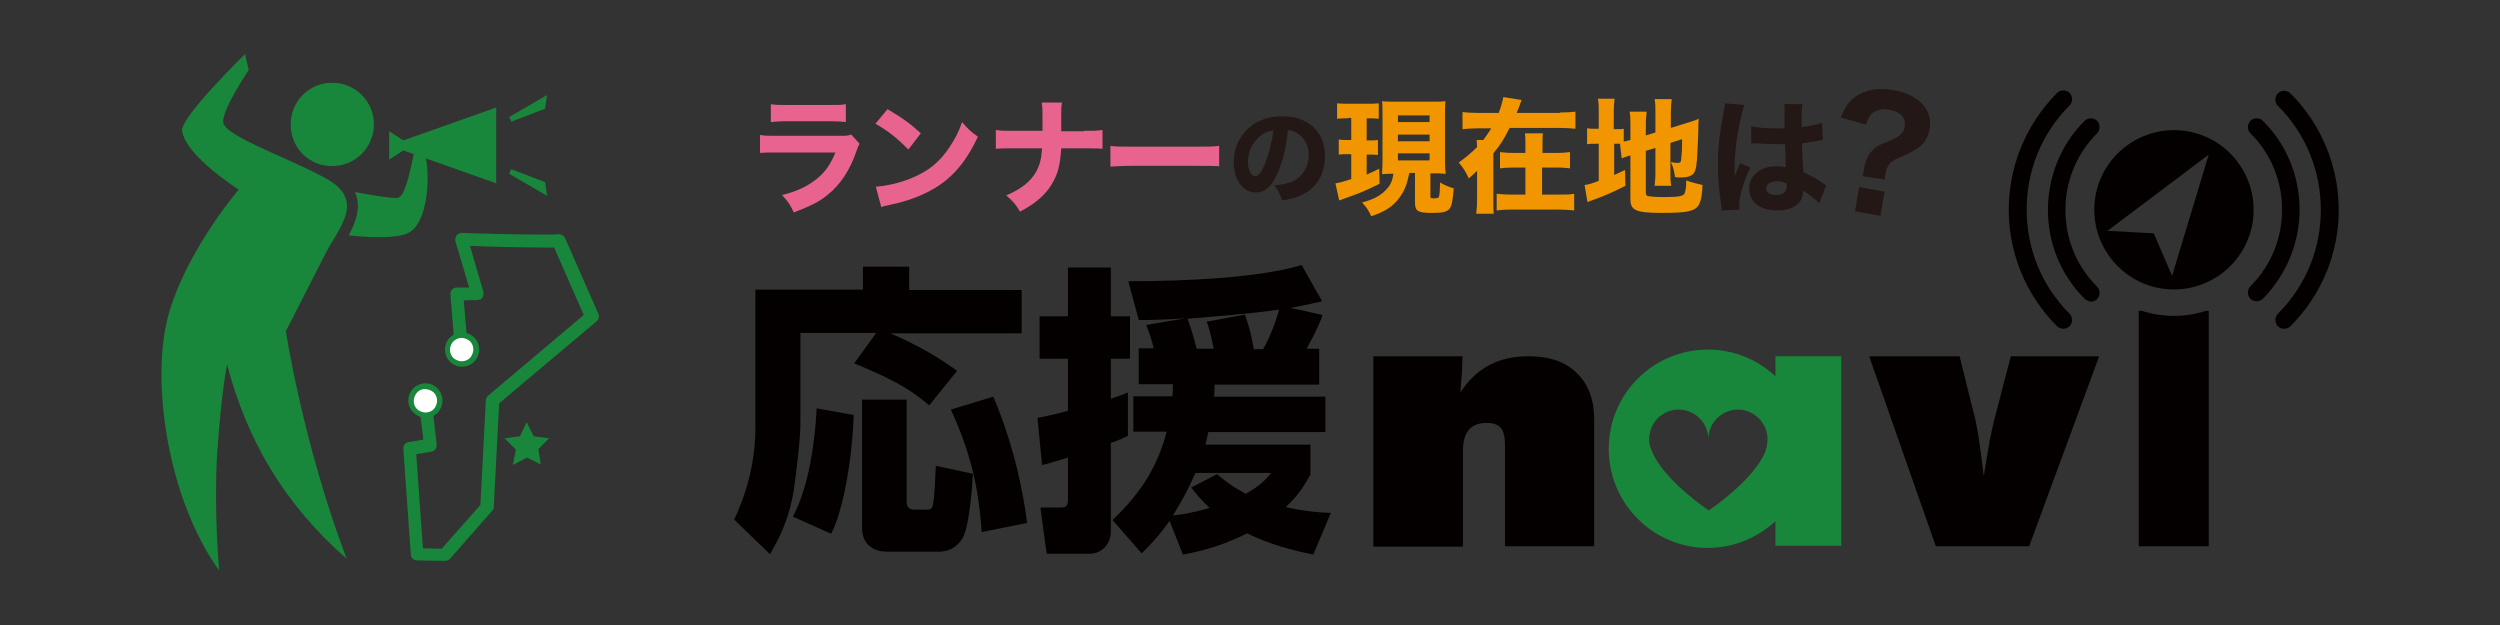 <?xml version="1.0" encoding="utf-8"?>
<!-- Generator: Adobe Illustrator 27.8.1, SVG Export Plug-In . SVG Version: 6.00 Build 0)  -->
<svg version="1.1" id="レイヤー_1" xmlns="http://www.w3.org/2000/svg" xmlns:xlink="http://www.w3.org/1999/xlink" x="0px"
	 y="0px" viewBox="0 0 600 150" style="enable-background:new 0 0 600 150;" xml:space="preserve">
<rect x="0" y="0" width="600" height="150" fill="#333333" stroke="none"/>
<style type="text/css">
	.st0{fill:#19873B;}
	.st1{fill:#FFFFFF;}
	.st2{fill:#040000;}
	.st3{fill:#E9638F;}
	.st4{fill:#231815;}
	.st5{fill:#F29600;}
</style>
<g>
	<g>
		<g>
			<path class="st0" d="M106.7,134.6l-6.6-0.1c-0.8,0-1.5-0.6-1.5-1.4l0,0l-1.8-25.4c-0.1-0.8,0.5-1.5,1.3-1.6l0,0l3.5-0.6l-1.1-9.1
				c-0.1-0.9,0.5-1.6,1.4-1.7l0,0c0.8-0.1,1.6,0.5,1.7,1.4l0,0l1.2,10.6c0.1,0.8-0.5,1.6-1.3,1.7l0,0l-3.6,0.6l1.6,22.6l4.5,0.1
				l9.3-10.5l1.3-25.1c0-0.4,0.2-0.8,0.5-1.1l0,0l23-19.4l-7.1-16.2c-0.7,0-1.6,0-2.5,0l0,0c-5.4,0-13.7-0.2-17.7-0.4l0,0l3.2,11
				c0.1,0.5,0,1-0.2,1.4l0,0c-0.3,0.4-0.7,0.6-1.2,0.6l0,0l-3.3,0.1l1,11.8c0.1,0.8-0.6,1.6-1.4,1.7l0,0c-0.9,0.1-1.6-0.6-1.7-1.4
				l0,0l-1.1-13.5c0-0.4,0.1-0.9,0.4-1.2l0,0c0.3-0.3,0.7-0.5,1.1-0.5l0,0l3,0l-3.3-11.1c-0.1-0.5,0-1,0.3-1.4l0,0
				c0.3-0.4,0.8-0.6,1.3-0.6l0,0c1.6,0.1,13,0.4,19.7,0.4l0,0c1.4,0,2.6,0,3.5-0.1l0,0c0.6,0,1.2,0.3,1.5,0.9l0,0l8,18.2
				c0.3,0.6,0.1,1.4-0.4,1.8l0,0l-23.4,19.7l-1.3,24.9c0,0.3-0.1,0.7-0.4,0.9l0,0l-10.1,11.5C107.6,134.5,107.2,134.6,106.7,134.6
				L106.7,134.6C106.8,134.6,106.7,134.6,106.7,134.6L106.7,134.6z"/>
			<g>
				<path class="st1" d="M113.7,85.9c-1.1,1.6-3.2,2-4.8,0.9c-1.6-1.1-2-3.2-0.9-4.8c1.1-1.6,3.2-2,4.8-0.9
					C114.4,82.2,114.8,84.3,113.7,85.9z"/>
				<path class="st0" d="M108.6,87.3c-1.2-0.8-1.8-2.1-1.8-3.4l0,0c0-0.8,0.2-1.6,0.7-2.3l0,0c0.8-1.2,2.1-1.8,3.4-1.8l0,0
					c0.8,0,1.6,0.2,2.3,0.7l0,0c1.2,0.8,1.8,2.1,1.8,3.4l0,0c0,0.8-0.2,1.6-0.7,2.3l0,0l-0.5-0.3l0.5,0.3c-0.8,1.2-2.1,1.8-3.4,1.8
					l0,0C110.1,88,109.3,87.8,108.6,87.3L108.6,87.3z M108.5,82.3c-0.3,0.5-0.5,1.1-0.5,1.6l0,0c0,0.9,0.4,1.8,1.2,2.3l0,0
					c0.5,0.3,1,0.5,1.6,0.5l0,0c0.9,0,1.8-0.4,2.3-1.2l0,0l0,0c0.3-0.5,0.5-1.1,0.5-1.6l0,0c0-0.9-0.4-1.8-1.2-2.3l0,0
					c-0.5-0.3-1.1-0.5-1.6-0.5l0,0C110,81.1,109.1,81.5,108.5,82.3L108.5,82.3z"/>
			</g>
			<g>
				<path class="st1" d="M105,98.1c-1.1,1.6-3.2,2-4.8,0.9c-1.6-1.1-2-3.2-0.9-4.8c1.1-1.6,3.2-2,4.8-0.9
					C105.7,94.4,106.1,96.5,105,98.1z"/>
				<path class="st0" d="M99.8,99.5c-1.2-0.8-1.8-2.1-1.8-3.4l0,0c0-0.8,0.2-1.6,0.7-2.3l0,0c0.8-1.2,2.1-1.8,3.4-1.8l0,0
					c0.8,0,1.6,0.2,2.3,0.7l0,0c1.1,0.8,1.8,2.1,1.8,3.4l0,0c0,0.8-0.2,1.6-0.7,2.3l0,0l-0.5-0.3l0.5,0.4c-0.8,1.1-2.1,1.8-3.4,1.8
					l0,0C101.3,100.2,100.5,100,99.8,99.5L99.8,99.5z M99.8,94.6c-0.3,0.5-0.5,1-0.5,1.6l0,0c0,0.9,0.4,1.8,1.2,2.3l0,0
					c0.5,0.3,1.1,0.5,1.6,0.5l0,0c0.9,0,1.8-0.4,2.3-1.2l0,0l0,0c0.3-0.5,0.5-1.1,0.5-1.6l0,0c0-0.9-0.4-1.8-1.2-2.3l0,0
					c-0.5-0.3-1.1-0.5-1.6-0.5l0,0C101.2,93.3,100.3,93.8,99.8,94.6L99.8,94.6z"/>
			</g>
			<polygon class="st0" points="126.4,101.3 128.1,104.7 131.8,105.2 129.2,107.8 129.8,111.5 126.5,109.8 123.1,111.6 123.8,107.9 
				121.1,105.2 124.8,104.7 			"/>
		</g>
		<g>
			<polygon class="st0" points="119.1,44 96.8,36.1 93.4,38.3 93.4,31.5 96.8,33.7 119.1,25.8 			"/>
			<path class="st0" d="M102,37.1h-2.4c0.4-6.5-1.4,10.3-4.2,10.4c-1.9,0.1-6.4-0.7-10.2-1.4c0.5,1.1,0.7,2.3,0.7,3.3
				c0,2.6-1.1,4.9-2.1,6.9c0,0.1-0.1,0.2-0.1,0.2c4.8,0.5,11,0.8,14.1-0.5C102.7,53.9,103.4,42.1,102,37.1z"/>
			<path class="st0" d="M54.5,87.5c4.7,17.9,13.6,33.4,28.7,46.6c-10.4-27.3-14.6-54.6-14.6-54.6s2.4-4.7,9.7-19
				c3-5.8,9.3-12.2,0.4-17.4c-8.1-4.7-24.4-10.2-25.1-13.6c-0.6-2.8,6.1-12.7,6.1-12.7l-0.9-3.8c0,0-15.5,15.1-15.1,18.4
				c0.9,6.1,13.6,14.1,13.6,14.1S45.5,59.2,40.8,74.3c-5.1,16.2-0.5,45.7,11.8,62.6c0,0-1.3-14.3-0.5-27.8
				C53.1,94.1,54.5,87.5,54.5,87.5z"/>
			<path class="st0" d="M80.7,39.8c5.5-0.5,9.5-5.4,9-10.9c-0.5-5.5-5.4-9.5-10.9-9c-5.5,0.5-9.5,5.4-9,10.9
				C70.3,36.4,75.2,40.4,80.7,39.8z"/>
			<polygon class="st0" points="122.2,28.1 131.3,22.8 130.8,26.1 122.7,29.2 122.2,28.1 			"/>
			<polygon class="st0" points="122.2,41.7 131.3,47 130.8,43.7 122.7,40.6 122.2,41.7 			"/>
		</g>
	</g>
	<g>
		<path class="st2" d="M382.7,131.1h-21.5V107c0-2.1-0.3-3.5-1-4.3c-0.7-0.8-1.8-1.2-3.4-1.2c-3.8,0-5.7,2.2-5.7,6.7v23h-21.5V85.5
			H351c0,1.1-0.1,2.2-0.1,3.1c0,1-0.1,1.8-0.2,2.7l-0.2,2.9c3.7-5.8,9.1-8.7,16.3-8.7c5,0,8.9,1.3,11.6,4c2.8,2.7,4.2,6.4,4.2,11.1
			V131.1z"/>
		<path class="st2" d="M487,131.1h-22.4l-16-45.6h21.7l3.3,13.3c0.5,1.7,0.9,3.8,1.3,6.4c0.4,2.5,0.8,5.6,1.2,9.1
			c0.5-3.2,1-6,1.4-8.4c0.5-2.4,0.9-4.4,1.4-6.2l3.7-14.2h21.2L487,131.1z"/>
		<path class="st2" d="M540.8,52c-0.9,10.5-10.2,18.3-20.7,17.4c-10.5-0.9-18.3-10.2-17.4-20.7c0.9-10.5,10.2-18.3,20.7-17.4
			C533.9,32.2,541.7,41.5,540.8,52z M530.1,37.1l-24.3,18.3l11.1,0.6l4.4,10.2L530.1,37.1z"/>
		<path class="st2" d="M546.7,78.3c-0.8-0.8-0.8-2.2,0-3l0,0c6.9-6.9,10.3-15.9,10.3-24.9l0,0c0-9.1-3.4-18.1-10.3-25l0,0
			c-0.8-0.8-0.8-2.2,0-3l0,0c0.8-0.8,2.2-0.8,3,0l0,0c7.7,7.7,11.6,17.9,11.6,28l0,0c0,10.1-3.9,20.2-11.6,27.9l0,0
			c-0.4,0.4-1,0.6-1.5,0.6l0,0C547.6,78.9,547.1,78.7,546.7,78.3L546.7,78.3z"/>
		<path class="st2" d="M493.7,78.3c-7.7-7.7-11.6-17.8-11.6-28l0,0c0-10.1,3.9-20.2,11.6-28l0,0c0.8-0.8,2.2-0.8,3,0l0,0
			c0.8,0.8,0.8,2.2,0,3l0,0c-6.9,6.9-10.3,15.9-10.3,25l0,0c0,9.1,3.4,18.1,10.3,25l0,0v0c0.8,0.8,0.8,2.2,0,3l0,0
			c-0.4,0.4-1,0.6-1.5,0.6l0,0C494.7,78.9,494.2,78.7,493.7,78.3L493.7,78.3z"/>
		<path class="st2" d="M500.3,71.7c-5.9-5.9-8.8-13.6-8.8-21.3l0,0c0-7.7,2.9-15.5,8.8-21.4l0,0c0.8-0.8,2.2-0.8,3,0l0,0
			c0.8,0.8,0.8,2.2,0,3l0,0c-5.1,5.1-7.6,11.7-7.6,18.4l0,0c0,6.7,2.5,13.3,7.6,18.4l0,0l0,0c0.8,0.8,0.8,2.2,0,3l0,0
			c-0.4,0.4-1,0.6-1.5,0.6l0,0C501.3,72.3,500.8,72.1,500.3,71.7L500.3,71.7z"/>
		<path class="st2" d="M540.1,71.7c-0.8-0.8-0.8-2.2,0-3l0,0c5.1-5.1,7.6-11.7,7.6-18.4l0,0c0-6.6-2.5-13.3-7.6-18.3l0,0
			c-0.8-0.8-0.8-2.2,0-3l0,0c0.8-0.8,2.2-0.8,3,0l0,0c5.9,5.9,8.8,13.6,8.8,21.3l0,0c0,7.7-3,15.5-8.8,21.4l0,0
			c-0.4,0.4-1,0.6-1.5,0.6l0,0C541,72.3,540.5,72.1,540.1,71.7L540.1,71.7z"/>
		<path class="st2" d="M514,74.6h-0.7v56.5h16.8V74.6h-0.7c-2.4,0.8-5,1.2-7.7,1.2C519,75.8,516.5,75.4,514,74.6z"/>
		<g>
			<path class="st2" d="M210.3,79.9h-18.2v21.3c0,4.5-0.9,11.2-1.5,15.8c-1.2,8.2-4.1,13-5.8,16l-8.6-8.3c3.3-7,5.1-14.5,5.1-22.2
				v-33h25.8V64h11.1v5.6h27v10.4h-31.5c1.3,0.6,8.7,3.6,16,9l-6.7,8.3c-3.5-3-7-5.6-18-10.1L210.3,79.9z M204.9,99.6
				c-0.2,6.8-1.7,21-5.4,28.5l-9.2-4.1c3.9-7.4,5.3-18.1,5.7-26L204.9,99.6z M206.9,95.9h10.7v24.6c0,1.2,0.7,1.8,1.7,1.8h3.3
				c0.4,0,1.1,0,1.3-1.2c0.4-1.5,0.6-7.4,0.7-9.3l8.9,1.9c-0.1,2.5-0.8,12.1-2.3,15.1c-1.8,3.5-5,3.6-5.9,3.6h-12.5
				c-2.5,0-5.9-1.2-5.9-5.7V95.9z M238.4,95.2c5.5,13,7.4,24.7,8.1,30.3l-10.9,2.2c-0.7-11-2.9-19.7-7.4-29.4L238.4,95.2z"/>
			<path class="st2" d="M249,100.3c1.8-0.4,3.7-0.7,7.3-1.7V86.1h-6.8V75.9h6.8V64.2h10.3v11.7h4.6v10.2h-4.6v9.6
				c2.4-0.8,2.9-1,4.1-1.5v10.4c-0.9,0.4-1.7,0.9-4.1,1.7v21.4c0,2.3-1.7,5.2-5.2,5.2h-10.2l-1.5-11.1h4.9c1,0,1.7-0.2,1.7-1.9
				v-10.1c-3.9,1.2-4.8,1.5-6.2,1.8L249,100.3z M317.4,75.6c-0.4,1.3-1.2,3.3-3.8,8.1h3v8.6h-25.1c0,0.9,0,1.2-0.1,2.9h26.7v8.5H290
				c-0.5,2.1-0.6,2.5-0.7,3h25.2v7.2c-1.2,2.1-2.5,4.6-5.9,7.8c4.8,1.1,8.2,1.3,10.8,1.4l-4.2,10c-8-1.6-12.6-3.5-15.9-5.1
				c-7.1,3.6-12.8,4.6-15.4,5.1l-3.2-8.1c-2.8,4-4.9,6-6.7,7.8l-7-8c7-6.6,10.9-13.1,13-21.2h-8v-8.5h9.4c0.1-1.2,0.1-1.8,0.1-2.9
				h-8.2v-8.6h3.6c-0.4-1.8-1.2-4.1-1.8-5.6l9.3-1.6c-6.2,0.4-8.7,0.4-11.1,0.4l-2.5-9.3c13.3,0,31.5-0.8,41.6-3.9l4.9,8.7
				c-1.7,0.4-2.9,0.7-7.5,1.6L317.4,75.6z M286.9,113.5c-2.5,5.7-4.5,8.7-5.4,10.2c1.8-0.2,4.4-0.5,8.8-1.8
				c-2.4-2.3-3.5-3.7-4.4-4.9l6.2-3.2c1.4,1.2,3.3,2.8,6.9,4.7c3.6-2,4.8-3.5,6.1-5H286.9z M303.2,83.7c1.6-2.8,2.9-6.2,3.8-9.4
				c-6.5,0.9-10.1,1.2-22,2.2c0.4,0.9,1.5,4.4,2.2,7.2h4.1c-0.7-3.5-1.2-5.3-1.7-6.5l9.2-1.7c0.9,2.7,1.7,5.4,2.1,8.3H303.2z"/>
		</g>
		<path class="st0" d="M441.9,85.5v45.5h-15.8v-5.9c-4.3,3.9-9.9,6.4-16.2,6.4c-13.2,0-23.8-10.7-23.8-23.8
			c0-13.2,10.7-23.8,23.8-23.8c6.2,0,11.9,2.4,16.2,6.4v-4.8H441.9z M424.2,105.4c0-3.9-3.2-7.1-7.1-7.1c-3.9,0-7.1,3.2-7.1,7.1
			c0,0,0,0,0,0c0,0,0,0,0,0c0-3.9-3.2-7.1-7.1-7.1c-3.6,0-6.5,2.6-7,6c-0.1,0.3-0.1,0.7-0.1,1.1c0,1,0.2,1.9,0.6,2.7
			c2.6,7,13.7,14.4,13.7,14.4s11.1-7.4,13.7-14.4C424,107.3,424.2,106.4,424.2,105.4z"/>
	</g>
	<path class="st3" d="M182.4,32.4c1.3,0.2,1.9,0.2,4.5,0.2h14.5c1.7,0,2,0,2.9-0.3l2,2.2c-0.3,0.5-0.4,0.8-0.8,1.9
		c-1.5,4.4-3.8,7.9-6.8,10.3c-2,1.7-4.1,2.7-8.2,4.3c-0.8-1.8-1.2-2.4-2.8-4.2c3.6-0.9,5.9-2,8.1-3.7c2.2-1.7,3.5-3.6,4.7-6.5h-13.6
		c-2.5,0-3.4,0-4.5,0.1V32.4z M185,25c1.1,0.2,2.1,0.2,4.1,0.2h9.8c2.4,0,3,0,4.1-0.2v4.3c-1-0.1-1.5-0.2-4-0.2h-10
		c-1.9,0-3.1,0.1-4,0.2V25z"/>
	<path class="st3" d="M213,26.2c3.9,2.3,5.6,3.6,8,5.8l-3,3.9c-2.5-2.6-5-4.6-7.9-6.2L213,26.2z M210.2,44.8c2.8-0.2,6.2-1,8.9-2.2
		c3.8-1.6,6.5-3.8,8.8-7.3c1.3-2,2.2-3.6,3-6c1.4,1.6,1.9,2.2,3.8,3.5c-3,6.4-6.5,10.4-11.7,13.1c-2.4,1.3-5.8,2.5-8.7,3.1
		c-0.8,0.2-0.8,0.2-1.3,0.3c-0.7,0.1-0.9,0.2-1.5,0.4L210.2,44.8z"/>
	<path class="st3" d="M260.2,31.4c2.1,0,2.9,0,4.4-0.2v4.5c-1.1-0.1-2.3-0.1-4.4-0.1h-5.5c-0.3,4.2-0.8,6-2.1,8.3
		c-1.1,2-2.8,3.7-4.8,5.1c-0.9,0.6-1.5,1-3,1.8c-1.1-1.9-1.7-2.5-3.3-3.9c3.7-1.6,5.8-3.3,7.2-5.7c0.8-1.6,1.2-2.8,1.4-5.6h-6.8
		c-1.9,0-3.1,0-4.3,0.1v-4.5c1.4,0.2,2,0.2,4.3,0.2h6.9c0-1.6,0-2.5,0-2.9c0-2.1,0-3-0.2-3.9h4.9c-0.2,1-0.2,1-0.2,3.1
		c0,1.1,0,1.9,0,2.7c0,0.7,0,0.7,0,1.1H260.2z"/>
	<path class="st3" d="M266.4,35c1.3,0.2,2.4,0.2,5.5,0.2h15.2c3,0,4.1,0,5.5-0.2v4.9c-1.2-0.1-3.2-0.1-5.5-0.1h-15.1
		c-2.6,0-4.3,0.1-5.5,0.2V35z"/>
	<path class="st4" d="M306.6,41.6c-1.4,3.2-3,4.6-5.2,4.6c-3.1,0-5.3-3-5.3-7.3c0-2.9,1-5.4,2.8-7.4c2.1-2.3,5.2-3.6,8.8-3.6
		c6.3,0,10.3,3.7,10.3,9.6c0,4.5-2.3,8.1-6.3,9.6c-1.2,0.5-2.2,0.7-4,1c-0.5-1.6-0.9-2.3-1.9-3.6c2.2-0.2,3.8-0.6,4.9-1.2
		c2.1-1.2,3.4-3.5,3.4-6.1c0-2.2-1-4.1-2.7-5.2c-0.7-0.5-1.3-0.7-2.3-0.8C308.7,35.4,307.9,38.7,306.6,41.6z M302.6,32.5
		c-1.9,1.5-3.1,3.9-3.1,6.4c0,1.9,0.8,3.4,1.8,3.4c0.7,0,1.5-1,2.3-3c0.9-2.2,1.7-5.4,2-8C304.4,31.4,303.6,31.8,302.6,32.5z"/>
	<path class="st5" d="M323.5,28.4c-1.1,0-1.6,0-2.6,0.1v-3.7c0.9,0.1,1.6,0.1,2.8,0.1h4.5c1.1,0,1.9,0,2.7-0.1v3.7
		c-0.8-0.1-1.4-0.1-2.4-0.1H328v5.3h0.8c0.9,0,1.3,0,1.9-0.1v3.6c-0.7-0.1-1.3-0.1-1.9-0.1H328v4.8c1.1-0.5,1.6-0.7,3-1.4l0.1,3.6
		c-3.2,1.6-4.8,2.3-8.6,3.6c-0.4,0.2-0.8,0.3-1.1,0.4l-0.9-4.1c0.8-0.1,1.9-0.4,3.8-1v-6h-0.9c-0.8,0-1.4,0-2.1,0.1v-3.6
		c0.7,0.1,1.2,0.1,2.2,0.1h0.8v-5.3H323.5z M338.2,41.7c-0.6,2.8-1.1,4-2.3,5.7c-1.5,2.1-3.5,3.4-6.8,4.5c-0.6-1.3-1-2-2.2-3.3
		c2.6-0.7,4.4-1.6,5.7-3c1.1-1.1,1.6-2.2,1.8-3.9c-1,0-1,0-2.7,0.1c0-1,0.1-1.9,0.1-3V27.3c0-1.6,0-2.2-0.1-3
		c0.8,0.1,1.4,0.1,2.9,0.1h9.4c1.4,0,2.1,0,2.9-0.1c-0.1,0.8-0.1,1.6-0.1,3v11.1c0,1.3,0,2.2,0.2,3.3c-0.1,0-0.8,0-1.9-0.1h-1.8v5.6
		c0,0.4,0.2,0.4,0.9,0.4c0.7,0,1-0.1,1.1-0.3c0.2-0.2,0.3-1.7,0.3-3.5c1.1,0.6,2.1,1.1,3.3,1.4c-0.3,3.4-0.5,4.3-1.1,5
		c-0.7,0.7-1.7,0.9-4.1,0.9c-3.4,0-4.1-0.4-4.1-2.5v-7.1H338.2z M335.5,29.3h7.6v-1.6h-7.6V29.3z M335.5,33.9h7.6v-1.6h-7.6V33.9z
		 M335.5,38.5h7.6v-1.7h-7.6V38.5z"/>
	<path class="st5" d="M374.4,27c1.6,0,2.9-0.1,3.7-0.2v4.1c-1.1-0.1-2.2-0.2-3.7-0.2h-12.1c-1.3,2.6-2.2,4.1-3.9,6.1v10.9
		c0,1.7,0,2.8,0.1,3.6h-4.2c0.1-1,0.2-2,0.2-3.6V41c-0.9,0.8-1.1,1.1-2,1.8c-0.7-1.5-1.2-2.4-2.4-3.8c1.8-1.3,3.1-2.4,4.4-3.7
		c-0.1-1.3-0.1-1.3-0.1-1.7h1.6c0.7-1,1.3-1.8,1.9-2.8h-3.2c-1.5,0-2.7,0.1-3.7,0.2v-4.1c0.9,0.1,2.1,0.2,3.7,0.2h5
		c0.6-1.6,0.9-2.8,1.1-3.8l4.4,0.7c-0.2,0.4-0.2,0.5-0.6,1.6c-0.2,0.6-0.4,0.9-0.6,1.5H374.4z M373.5,36.7c1.6,0,2.4-0.1,3.3-0.2
		v3.9c-0.9-0.1-1.9-0.2-3.4-0.2h-3.3v6.5h4.2c1.6,0,2.5,0,3.5-0.2v4c-1.2-0.1-2.1-0.2-3.5-0.2h-11.6c-1.5,0-2.4,0.1-3.5,0.2v-4
		c1,0.1,1.9,0.2,3.5,0.2h3.4v-6.5h-2.7c-1.4,0-2.5,0.1-3.4,0.2v-3.9c0.9,0.1,1.8,0.2,3.3,0.2h2.8v-1.6c0-1.5,0-2.3-0.1-3.1h4.3
		c-0.1,0.7-0.1,1.4-0.1,3.2v1.5H373.5z"/>
	<path class="st5" d="M388.8,34.5c-0.4,0-0.5,0-1,0h-0.4v7.5c0.9-0.4,1.3-0.6,2.6-1.2l0.1,3.8c-2.8,1.4-4.5,2.2-7.5,3.3
		c-0.9,0.3-1.1,0.4-1.6,0.6l-0.7-4.1c0.9-0.1,1.6-0.3,3.4-1v-8.9h-0.5c-1.1,0-1.6,0-2.3,0.1v-3.8c0.6,0.1,1.2,0.1,2.3,0.1h0.5v-3.7
		c0-1.7,0-2.5-0.2-3.5h4c-0.1,1-0.2,1.8-0.2,3.5V31h0.6c1,0,1.4,0,1.8-0.1V34c0.7-0.2,0.9-0.2,1.6-0.4V30c0-1.5,0-2.3-0.2-3.2h4.1
		c-0.1,1.1-0.2,1.8-0.2,3.1v2.6l2.3-0.7v-4.9c0-1.5,0-2.1-0.2-3.1h4.1c-0.1,1.1-0.2,2-0.2,3.2v3.7l4.2-1.3c1.2-0.4,1.7-0.5,2.5-0.9
		c-0.1,1-0.1,1.2-0.1,2.4c0,0.7,0,0.9-0.1,2.9c-0.1,2.4-0.2,3.8-0.2,4.2c-0.2,2.7-0.5,3.6-1.4,4.1c-0.5,0.3-1.3,0.5-2.5,0.5
		c-0.4,0-0.7,0-1.4-0.1c-0.2-1.4-0.4-2.4-1-3.6c0.6,0.1,1.1,0.2,1.5,0.2c0.8,0,0.9-0.1,1-1c0.1-0.8,0.2-2.2,0.2-4.7l-2.8,0.9v7.2
		c0,1.3,0,2,0.2,3.1h-4c0.1-1.1,0.2-1.6,0.2-3.2v-5.9l-2.3,0.7v10.1c0,0.5,0.2,0.7,0.7,0.8c0.7,0.1,1.7,0.2,3.5,0.2
		c3.6,0,4.5-0.2,5-0.7c0.3-0.5,0.5-1.4,0.5-3.3c1.3,0.5,2.6,0.8,3.9,1.1c-0.1,3.2-0.6,4.8-1.5,5.5c-1.1,0.9-3.1,1.2-8.2,1.2
		c-6.3,0-7.6-0.6-7.6-3.3V37.3c-0.2,0.1-0.3,0.1-0.4,0.1c-0.7,0.2-1.1,0.4-1.7,0.6L388.8,34.5z"/>
	<path class="st4" d="M418.7,25.2c-0.6,1.3-1.5,5.5-2,9.1c-0.2,2-0.4,4-0.4,5.8c0,0.6,0,1.8,0,2.2c0.7-1.6,0.9-2.2,1.3-3.1l2.5,1
		c-1.6,3.2-2.7,6.9-2.7,9.1c0,0.1,0,0.4,0.1,1l-4.3,0.2c0-0.4,0-0.6-0.1-1.2c-0.6-4-0.8-6.6-0.8-9.8c0-2.8,0.2-5.5,0.6-8.1
		c0.1-0.9,0.1-0.9,0.7-4.1c0.2-1.2,0.3-1.9,0.4-2.5L418.7,25.2z M420.3,30.3c1.3,0.3,3.2,0.5,5.6,0.5c0.8,0,1.4,0,2.4,0
		c0-2.2,0-2.2,0-4.2c0-0.6,0-1.2-0.1-1.6h4.4c-0.2,1-0.2,2.2-0.2,5.5c2-0.2,3.6-0.6,4.9-1l0.2,4.1c-0.4,0-0.4,0-1.2,0.2
		c-1.1,0.2-2.2,0.4-3.8,0.6c0,2.4,0.1,3.1,0.3,6.9c2.2,1.1,3.1,1.5,4.6,2.6c0.4,0.3,0.5,0.4,0.9,0.6l-1.7,4.3
		c-0.7-0.8-2.1-2-3.9-3.1c0,0.3,0,0.3,0,0.5c0,2.6-2.4,4.3-6.2,4.3c-4.1,0-6.7-2-6.7-5.2c0-3.2,2.6-5.4,6.6-5.4
		c0.8,0,1.3,0.1,2.2,0.2c0-1-0.1-2.4-0.2-5.5c-0.9,0-1.4,0-2,0c-1.1,0-3.8-0.1-5-0.2c-0.5,0-0.5,0-0.9,0c0,0-0.1,0-0.2,0L420.3,30.3
		z M426.5,43.5c-1.6,0-2.6,0.7-2.6,1.7c0,1,0.9,1.6,2.4,1.6c1.7,0,2.5-0.7,2.5-2.2c0-0.3,0-0.6,0-0.6
		C427.8,43.6,427.3,43.5,426.5,43.5z"/>
	<path class="st4" d="M447,42.3c0.2-0.7,0.2-0.8,0.4-2c0.4-2.1,1.1-3.5,2.4-4.6c0.9-0.8,1.2-0.9,4-2c0.9-0.4,1.8-0.9,2.3-1.4
		c0.6-0.5,0.9-1,1-1.9c0.4-2.2-1-3.6-3.8-4.1c-1.7-0.3-3.2,0.1-4.2,1.1c-0.6,0.6-0.8,1.2-1.3,2.5l-6-1.7c1-2.5,1.8-3.7,3.5-5
		c2.4-1.7,5.5-2.2,9.1-1.6c6.1,1.1,9.6,4.8,8.7,9.4c-0.3,1.6-1,3-2,3.9c-0.9,0.8-2.1,1.5-4.3,2.5c-2,0.8-2.6,1.2-3.2,1.8
		c-0.6,0.6-0.9,1.4-1.1,2.4c-0.1,0.4-0.1,0.8-0.1,1.5L447,42.3z M452.3,46l-1,5.8l-6.1-1.1l1-5.8L452.3,46z"/>
</g>
</svg>

